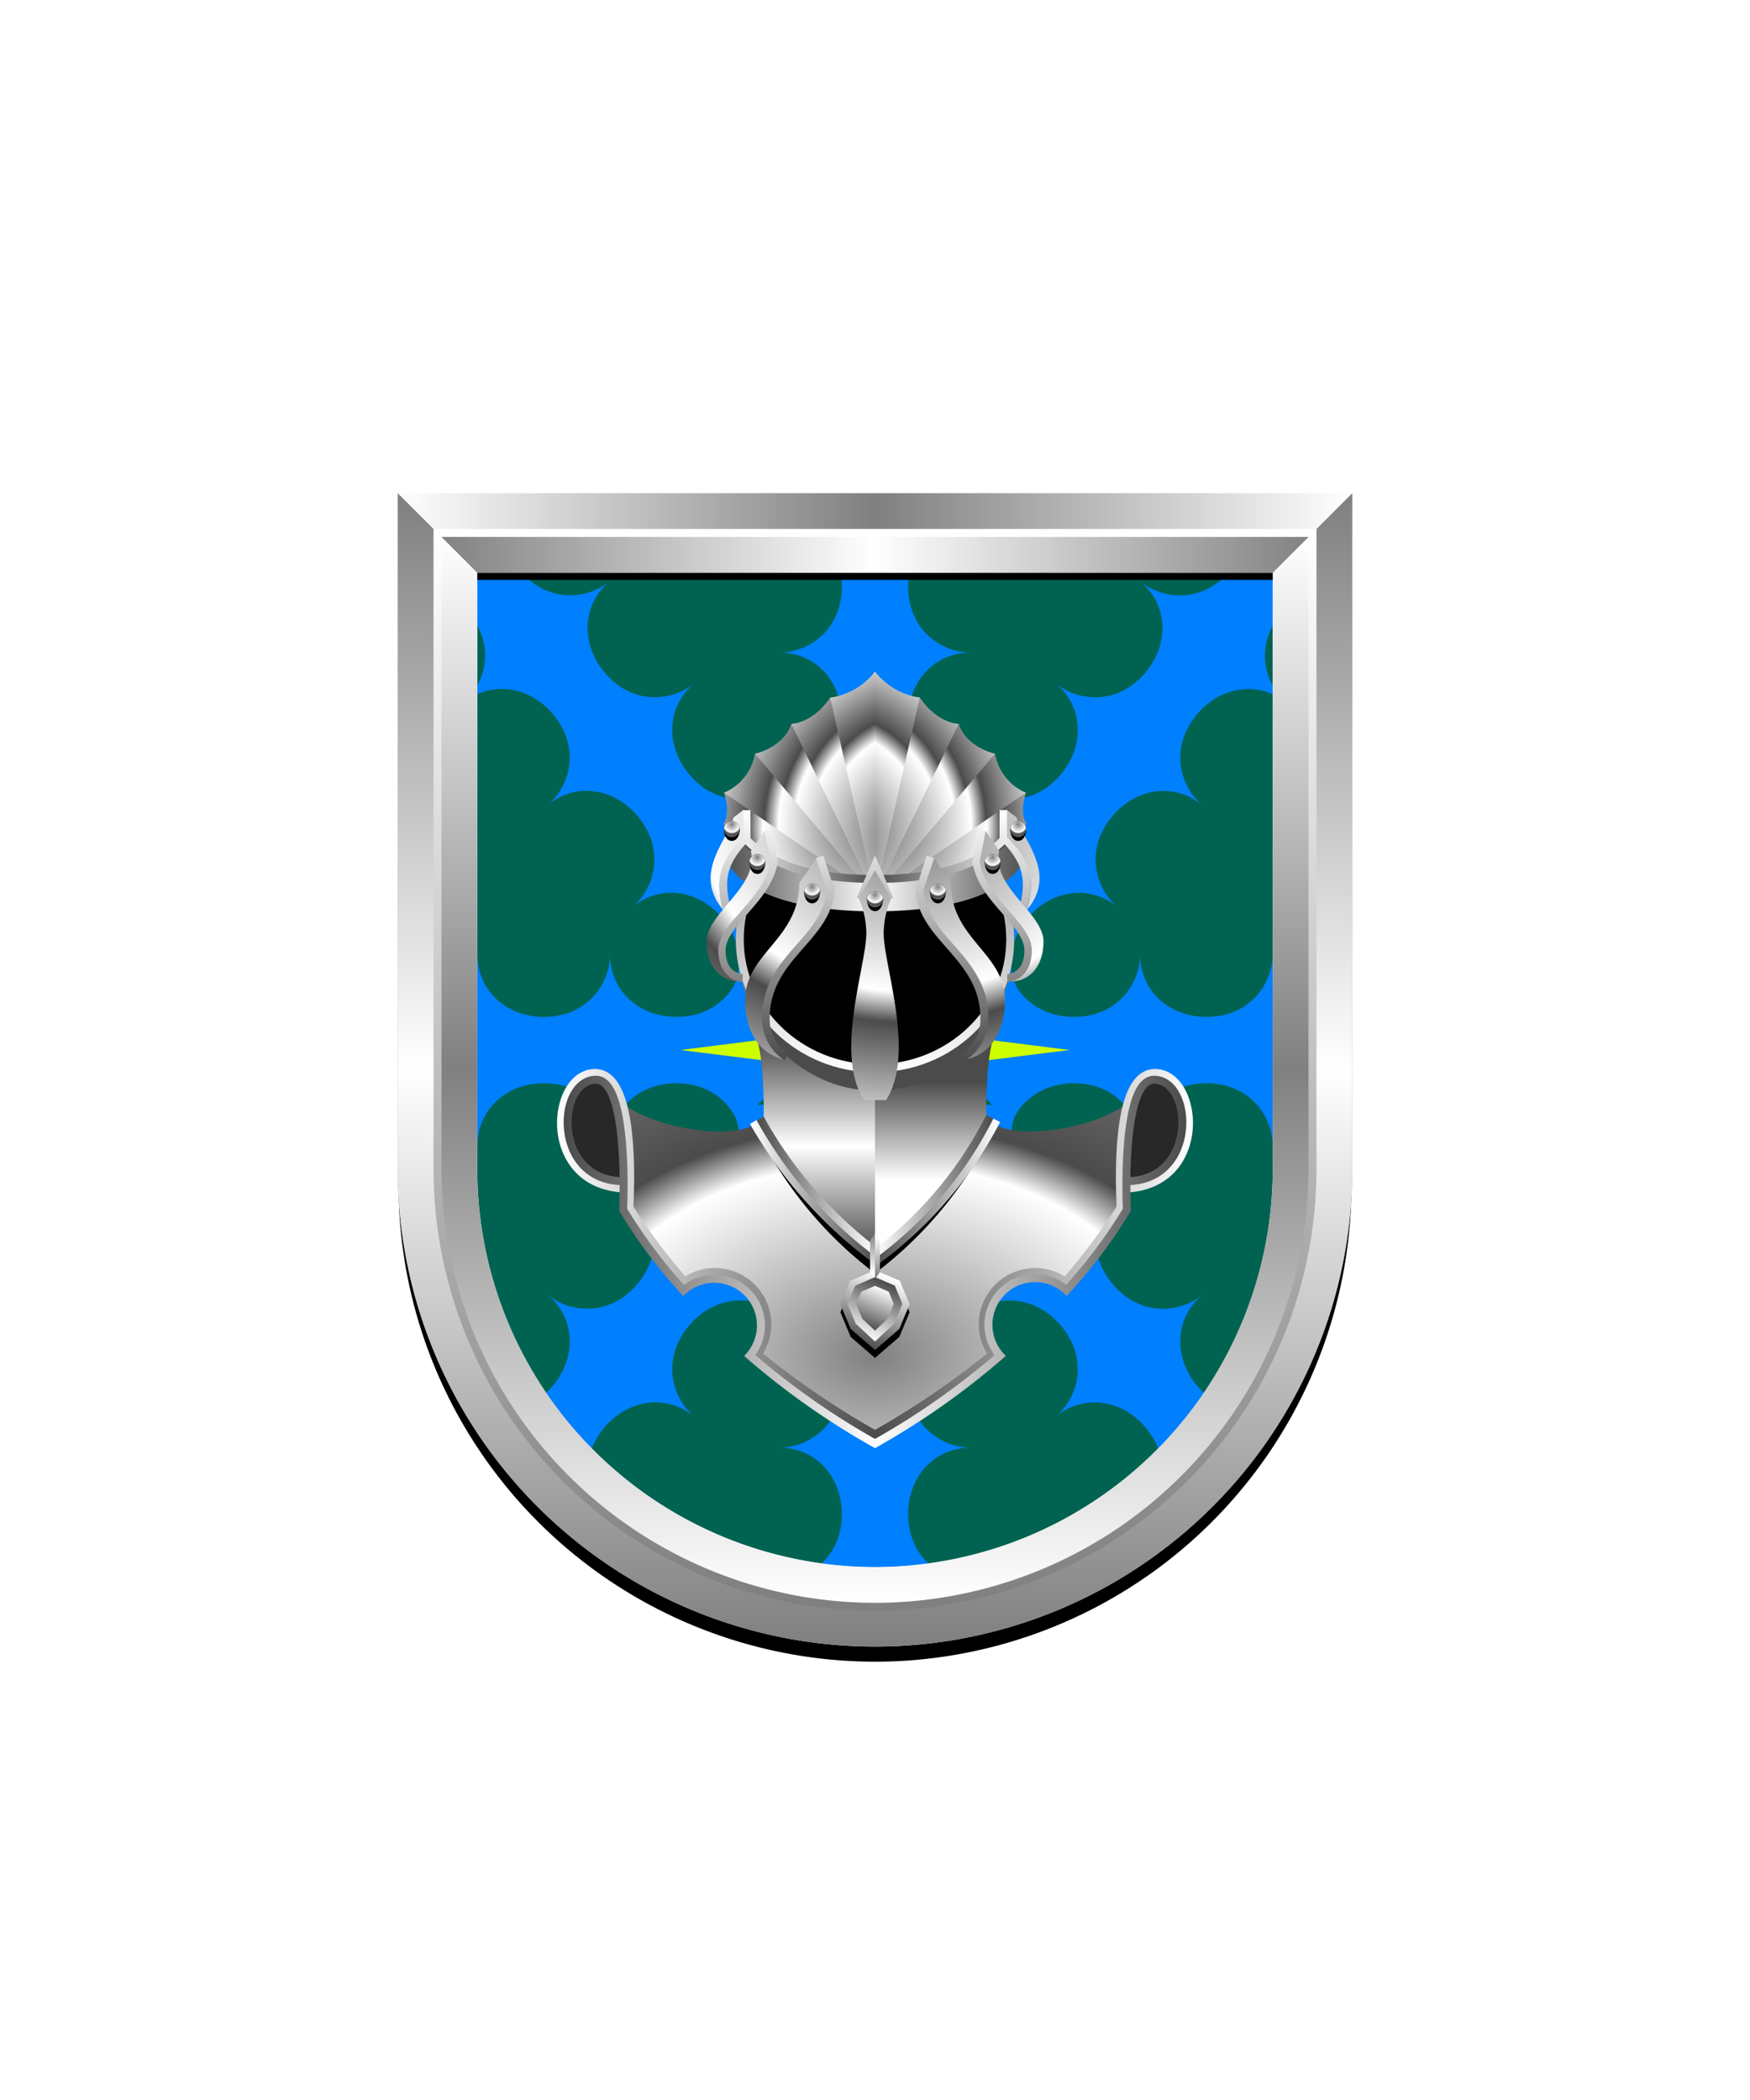 <svg xmlns="http://www.w3.org/2000/svg" xmlns:xlink="http://www.w3.org/1999/xlink" viewBox="0 0 220 264"><symbol id="fi268-a" viewBox="-5.75 -9.33 13 18.66"><path d="M2.08 8.33c0-5.61-4.31-8.34-7.83-8.34 4.6.01 7.83-3.72 7.83-8.31l5.17-1V9.33l-5.17-1z" fill="#007fff"/></symbol><symbol id="fi268-b" viewBox="-5.75 -75.96 13 168.59"><use height="18.66" overflow="visible" transform="translate(0 -66.634)" width="13" x="-5.75" xlink:href="#fi268-a" y="-9.33"/><use height="18.66" overflow="visible" transform="translate(0 -49.976)" width="13" x="-5.75" xlink:href="#fi268-a" y="-9.33"/><use height="18.66" overflow="visible" transform="translate(0 -33.317)" width="13" x="-5.75" xlink:href="#fi268-a" y="-9.33"/><use height="18.66" overflow="visible" transform="translate(0 -16.659)" width="13" x="-5.75" xlink:href="#fi268-a" y="-9.33"/><use height="18.66" overflow="visible" width="13" x="-5.75" xlink:href="#fi268-a" y="-9.33"/><use height="18.66" overflow="visible" transform="translate(0 16.659)" width="13" x="-5.75" xlink:href="#fi268-a" y="-9.33"/><use height="18.66" overflow="visible" transform="translate(0 33.317)" width="13" x="-5.75" xlink:href="#fi268-a" y="-9.33"/><use height="18.66" overflow="visible" transform="translate(0 49.976)" width="13" x="-5.75" xlink:href="#fi268-a" y="-9.33"/><use height="18.66" overflow="visible" transform="translate(0 66.634)" width="13" x="-5.75" xlink:href="#fi268-a" y="-9.33"/><use height="18.66" overflow="visible" transform="translate(0 83.293)" width="13" x="-5.75" xlink:href="#fi268-a" y="-9.33"/></symbol><symbol id="fi268-e" viewBox="-12 -75.96 24 168.59"><use height="168.59" overflow="visible" transform="translate(-6.25)" width="13" x="-5.75" xlink:href="#fi268-b" y="-75.96"/><use height="168.59" overflow="visible" transform="matrix(-1 0 0 1 6.25 0)" width="13" x="-5.75" xlink:href="#fi268-b" y="-75.96"/></symbol><path d="M60 72v75a50 50 0 0 0 50 50 50 50 0 0 0 50-50V72Z" fill="#006351"/><defs><path d="M60 72v75c0 27.61 22.38 50 49.99 50h.01c27.61 0 50-22.38 50-49.99V72H60z" id="fi268-c"/></defs><clipPath id="fi268-d"><use overflow="visible" xlink:href="#fi268-c"/></clipPath><g clip-path="url(#fi268-d)"><use height="168.59" overflow="visible" transform="matrix(1 0 0 -1 110 132.01)" width="24" x="-12" xlink:href="#fi268-e" y="-75.96"/><use height="168.59" overflow="visible" transform="matrix(0 -1 -1 0 110 132.01)" width="24" x="-12" xlink:href="#fi268-e" y="-75.96"/><use height="168.59" overflow="visible" transform="rotate(140.282 31.164 85.86)" width="24" x="-12" xlink:href="#fi268-e" y="-75.96"/><use height="168.59" overflow="visible" transform="matrix(.769 .639 .639 -.769 110 131.99)" width="24" x="-12" xlink:href="#fi268-e" y="-75.96"/></g><path d="m115.17 134.42 9.27 14.92-12.26-11.3L110 155.8l-2.18-17.76-12.26 11.3 9.27-14.92L85.54 132l19.29-2.43-9.27-14.92 12.26 11.3 2.18-17.76 2.18 17.76 12.26-11.3-9.27 14.92 19.29 2.43-19.29 2.42z" fill="#ceff00"/><defs><linearGradient gradientUnits="userSpaceOnUse" id="h98-a" x1="102.61" x2="102.61" y1="157.45" y2="130.79"><stop offset="0" stop-color="#4b4b4b"/><stop offset=".5" stop-color="#fff"/><stop offset="1" stop-color="#4b4b4b"/></linearGradient><linearGradient gradientUnits="userSpaceOnUse" id="h98-e" x1="117.39" x2="117.39" y1="148.38" y2="135.97"><stop offset="0" stop-color="#fff"/><stop offset="1" stop-color="#4b4b4b"/></linearGradient><linearGradient gradientUnits="userSpaceOnUse" id="h98-b" x1="110" x2="110" y1="128.66" y2="112.26"><stop offset="0" stop-color="#4b4b4b"/><stop offset="1" stop-color="#fff"/></linearGradient><linearGradient gradientUnits="userSpaceOnUse" id="h98-d" x1="110" x2="110" y1="101.39" y2="134.82"><stop offset="0" stop-color="gray"/><stop offset="1" stop-color="#fff"/></linearGradient><linearGradient id="h98-k" x1="90.94" x2="129.06" xlink:href="#h98-a" y1="110.48" y2="110.48"/><linearGradient gradientUnits="userSpaceOnUse" id="h98-c" x1="91.86" x2="128.14" y1="107.14" y2="107.14"><stop offset="0" stop-color="#fff"/><stop offset=".5" stop-color="#4b4b4b"/><stop offset="1" stop-color="#fff"/></linearGradient><linearGradient id="h98-n" x1="110" x2="110" xlink:href="#h98-b" y1="133.26" y2="101.84"/><linearGradient id="h98-p" x1="70.03" x2="149.97" xlink:href="#h98-c" y1="157.65" y2="157.65"/><linearGradient id="h98-q" x1="70.86" x2="149.14" xlink:href="#h98-a" y1="158.65" y2="158.65"/><linearGradient id="h98-s" x1="94.28" x2="125.73" xlink:href="#h98-c" y1="149.84" y2="149.84"/><linearGradient id="h98-t" x1="95.12" x2="124.89" xlink:href="#h98-a" y1="149.13" y2="149.13"/><linearGradient gradientTransform="scale(-1 1) rotate(-22.51 0 136)" id="h98-u" x1="-111.96" x2="-111.96" xlink:href="#h98-b" y1="125.12" y2="115.86"/><linearGradient gradientTransform="rotate(45 -5.46 158)" id="h98-v" x1="73.3" x2="76.92" xlink:href="#h98-d" y1="74.83" y2="78.46"/><linearGradient gradientTransform="scale(-1 1) rotate(45 0 172)" id="h98-w" x1="-86.14" x2="-89.77" xlink:href="#h98-d" y1="241.98" y2="238.36"/><linearGradient gradientTransform="scale(-1 1) rotate(-22.51 -.02 136)" id="h98-x" x1="-111.95" x2="-111.95" xlink:href="#h98-e" y1="117.4" y2="122.93"/><linearGradient gradientTransform="scale(-1 1) rotate(-22.51 -.02 136)" id="h98-y" x1="-111.95" x2="-111.95" xlink:href="#h98-e" y1="124.17" y2="116.64"/><radialGradient cx="21.66" cy="-.18" gradientUnits="userSpaceOnUse" id="h98-g" r="23.16"><stop offset="0" stop-color="#4b4b4b"/><stop offset=".55" stop-color="#fff"/><stop offset=".64" stop-color="#4b4b4b"/><stop offset="1" stop-color="#fff"/></radialGradient><radialGradient cx=".5" cy=".2" id="h98-f" r="1"><stop offset="0" stop-color="gray"/><stop offset=".5" stop-color="#fff"/><stop offset=".6" stop-color="#4b4b4b"/><stop offset="1" stop-color="gray"/></radialGradient><radialGradient cx=".5" cy=".75" id="h98-j" r="1.1" xlink:href="#h98-f"/><radialGradient cx=".5" cy=".15" id="h98-o" r="1"><stop offset="0" stop-color="gray"/><stop offset=".5" stop-color="#fff"/><stop offset=".6" stop-color="#4b4b4b"/><stop offset="1" stop-color="#fff"/></radialGradient><symbol id="h98-h" viewBox="0 0 26.96 6.98"><path d="m.92 0 26.04 6.98H0" fill="url(#h98-g)"/></symbol><symbol id="h98-m" viewBox="0 0 26.18 27"><use height="6.98" transform="matrix(.966 .259 -.266 .992 1.85 13.1)" width="26.96" xlink:href="#h98-h"/><use height="6.98" transform="matrix(.866 .5 -.521 .903 6.33 7.22)" width="26.96" xlink:href="#h98-h"/><use height="6.98" transform="rotate(45 3 16.15) scale(1 1.079)" width="26.96" xlink:href="#h98-h"/><use height="6.98" transform="matrix(.5 .866 -.941 .543 19.13 -.14)" width="26.96" xlink:href="#h98-h"/><use height="6.98" transform="matrix(.259 .966 -.985 .264 25.94 -.89)" width="26.96" xlink:href="#h98-h"/></symbol><symbol id="h98-r" viewBox="0 0 2 2.48"><path d="M2 1c0 .55-.23 1.48-1 1.48S0 1.55 0 1a1 1 0 0 1 2 0Z"/><circle cx="1" cy="1" fill="url(#h98-f)" r="1"/></symbol><clipPath id="h98-l"><path d="M129.03 103.55s-.92-1.25-.06-3.89a6.6 6.6 0 0 1-3.89-4.9s-3.61-.8-4.57-3.76c0 0-2.63 0-4.88-3.3a8.76 8.76 0 0 1-5.63-3.26 8.76 8.76 0 0 1-5.63 3.27C102.12 91 99.49 91 99.49 91c-.96 2.97-4.57 3.76-4.57 3.76a6.61 6.61 0 0 1-3.89 4.9c.86 2.64-.06 3.9-.06 3.9 1.56 2.23 5.22 6.94 19.03 6.94s17.47-4.71 19.03-6.95Z" fill="none"/></clipPath><filter id="h98-i"><feDropShadow dx="0" dy="2" stdDeviation="0"/></filter></defs><g filter="url(#h98-i)"><path d="M79.47 148.49c-12.98 0-6.97-17.45-2.62-11.14 7.9 11.46 58.06 11.96 66.3 0 4.36-6.3 10.36 11.14-2.62 11.14Z" fill="#282828"/><path d="M143.13 137.35c-3.33 4.46-16.78 6.73-19.16 3.06H95.99c-2.38 3.67-15.83 1.4-19.16-3.06a21.31 21.31 0 0 1 1.5 14.74 63.43 63.43 0 0 0 7.57 10.12 5.86 5.86 0 0 1 8.34 8.21 95.7 95.7 0 0 0 15.74 11.06 95.7 95.7 0 0 0 15.74-11.06 5.86 5.86 0 0 1 8.33-8.2 63.43 63.43 0 0 0 7.59-10.13 21.32 21.32 0 0 1 1.49-14.74Z" fill="url(#h98-j)"/><path d="M95.21 130.79c.93 3.24.8 9.62.8 9.62s8.15 17.04 13.99 17.04V130.8Z" fill="url(#h98-a)"/><path d="M124.79 130.79H110v26.66c5.84 0 13.99-17.04 13.99-17.04s-.13-6.38.8-9.62Z" fill="url(#h98-e)"/><ellipse cx="110" cy="118.1" fill="url(#h98-b)" rx="17.39" ry="19.01"/><ellipse cx="110" cy="118.1" rx="17" ry="16.21" stroke="url(#h98-d)"/><path d="M129.06 106.38H90.94l.77 2.46s2.64 5.73 18.29 5.73 18.29-5.73 18.29-5.73Z" fill="url(#h98-k)"/><g clip-path="url(#h98-l)"><use height="27" transform="matrix(.881 0 0 1.047 87.06 84.4)" width="26.18" xlink:href="#h98-m"/><use height="27" transform="matrix(-.881 0 0 1.047 132.94 84.4)" width="26.18" xlink:href="#h98-m"/></g><path d="M92.28 103.55c1.46 2.24 4.86 6.95 17.72 6.95s16.26-4.71 17.72-6.95" fill="none" stroke="url(#h98-c)"/><path d="m103.03 107.73 1.37 4.24c-.44 6.08-8.14 8.29-8.14 16.07a5.44 5.44 0 0 0 2.64 4.81m-2.32-28.5.7 4c-.87 4.88-6.56 7.67-6.56 11.12s2.65 3.49 2.65 3.49m-1.99-8.61c-.84-3.37-.83-5.76 2.47-9.1v-3.4m23.12 5.88-1.36 4.24c.43 6.08 8.14 8.29 8.14 16.07a5.44 5.44 0 0 1-2.65 4.82m-9.26-19.8-1.84-4.25-1.84 4.25m18.47 9.9s2.65-.03 2.65-3.49-5.69-6.25-6.55-11.13l.7-4m2.73-2.5v3.4c3.3 3.35 3.3 5.74 2.46 9.1" fill="none" stroke="url(#h98-n)"/><path d="M108.61 138.3c-3.75-5.85.3-16.87.3-20.98a11.25 11.25 0 0 0-.95-4.4l2.04-3.51 2.05 3.5a11.25 11.25 0 0 0-.96 4.4c0 4.12 4.05 15.14.3 20.99Zm-8.13-27.26c-.03 7.07-6.81 8.78-6.81 14.72 0 2.28.73 6.4 4.77 7.41a6.32 6.32 0 0 1-2.65-5.23c0-7.78 7.7-9.99 8.14-16.06l-1.34-3.93ZM94.4 107c1.04 4.43-5.57 7.82-5.57 11.34s2.15 5.05 4.01 5.03c0 0-2.53-.45-2.53-3.9s5.69-6.25 6.56-11.14l-.76-3.87Zm-2.17-4.24c-.73 2.85-5.18 6.95-1.36 11.58-.84-3.36-.73-5.76 2.57-9.1v-3.4Zm25.2 5.18-1.35 3.93c.43 6.07 8.14 8.28 8.14 16.06a6.32 6.32 0 0 1-2.64 5.23c4.03-1 4.76-5.13 4.76-7.41 0-5.94-6.78-7.65-6.81-14.72Zm6.48-3.48-.75 3.87c.86 4.89 6.55 7.68 6.55 11.14s-2.53 3.9-2.53 3.9c1.86.02 4-1.5 4-5.03s-6.6-6.91-5.56-11.34Zm2.68-2.63v3.4c3.3 3.35 3.4 5.75 2.56 9.1 3.82-4.62-.62-8.72-1.35-11.56Z" fill="url(#h98-o)"/><path d="M78.48 149.42c-10.6-.49-9.29-14.53-3.67-14.53 4.86 0 4.5 12.45 4.32 16.93a71.82 71.82 0 0 0 6.92 9.29 6.63 6.63 0 0 1 8.5.76 6.54 6.54 0 0 1 .7 8.4A105.12 105.12 0 0 0 110 180.33a105.12 105.12 0 0 0 14.76-10.06 6.54 6.54 0 0 1 .69-8.4 6.63 6.63 0 0 1 8.5-.76 71.82 71.82 0 0 0 6.92-9.29c-.17-4.47-.54-16.93 4.32-16.93 5.62 0 6.93 14.05-3.67 14.54" fill="none" stroke="url(#h98-p)"/><path d="M141.6 148.49c9 0 8.45-12.75 3.47-12.75-4.2 0-3.41 16.35-3.41 16.35a63.43 63.43 0 0 1-7.59 10.12 5.86 5.86 0 0 0-8.34 8.21A95.7 95.7 0 0 1 110 181.48a95.7 95.7 0 0 1-15.74-11.06 5.86 5.86 0 0 0-8.33-8.2 63.43 63.43 0 0 1-7.59-10.13s.8-16.35-3.41-16.35c-4.99 0-5.53 12.75 3.47 12.75" fill="none" stroke="url(#h98-q)"/><use height="2.48" transform="translate(109 112.06)" width="2" xlink:href="#h98-r"/><use height="2.48" transform="translate(101.09 111.08)" width="2" xlink:href="#h98-r"/><use height="2.48" transform="translate(94.21 107.38)" width="2" xlink:href="#h98-r"/><use height="2.48" transform="translate(91 103.23)" width="2" xlink:href="#h98-r"/><use height="2.48" transform="matrix(-1 0 0 1 118.91 111.08)" width="2" xlink:href="#h98-r"/><use height="2.48" transform="matrix(-1 0 0 1 125.79 107.38)" width="2" xlink:href="#h98-r"/><use height="2.48" transform="matrix(-1 0 0 1 129 103.23)" width="2" xlink:href="#h98-r"/><path d="M124.8 141.05a50.1 50.1 0 0 1-14.8 18.4 50.11 50.11 0 0 1-14.8-18.4" fill="none" stroke="#000"/><path d="M125.28 140.83a50.64 50.64 0 0 1-15.07 17.62 55.35 55.35 0 0 1-15.49-17.41" fill="none" stroke="url(#h98-s)"/><path d="M124.43 140.4a48.79 48.79 0 0 1-14.22 17.05 53.51 53.51 0 0 1-14.64-16.83" fill="none" stroke="url(#h98-t)"/><path d="m110 161.23 2.74 1.16 1.07 2.57-1.17 2.81-2.64 2.28-2.64-2.28-1.17-2.8 1.07-2.58 2.74-1.16z" fill="none" stroke="#000"/><path d="m110 160.23 2.74 1.16 1.07 2.57-1.17 2.81-2.64 2.28-2.64-2.28-1.17-2.8 1.07-2.58 2.74-1.16z" fill="none" stroke="url(#h98-u)"/><path d="m110 160.81-.62-.9v-3.96l.62-1v5.86z" fill="url(#h98-v)"/><path d="m110 160.81.62-.9v-3.96l-.62-1v5.86z" fill="url(#h98-w)"/><path d="m110 161.1 2.1.9.8 1.93-.9 2.17-2 1.86-2-1.86-.9-2.17.8-1.92Z" fill="url(#h98-x)" stroke="url(#h98-y)"/></g><defs><linearGradient id="fr0-a" x1="0" x2="0" y1="0" y2="1"><stop offset="0" stop-color="#fff"/><stop offset=".5" stop-color="gray"/><stop offset="1" stop-color="#fff"/></linearGradient><linearGradient id="fr0-c" x1="0" x2="1" xlink:href="#fr0-a" y1="0" y2="0"/><linearGradient id="fr0-b" x1="0" x2="1" y1="0" y2="0"><stop offset="0" stop-color="gray"/><stop offset=".5" stop-color="#fff"/><stop offset="1" stop-color="gray"/></linearGradient><linearGradient id="fr0-d" x1="0" x2="0" xlink:href="#fr0-b" y1="0" y2="1"/><linearGradient id="fr0-e" x1="0" x2="0" y1="1" y2="0"><stop offset="0" stop-color="gray"/><stop offset="1" stop-color="#fff"/></linearGradient></defs><path d="M110 204a55.06 55.06 0 0 1-55-55V68h110v81a55.06 55.06 0 0 1-55 55Z" fill="none" stroke="#000" stroke-width="9.8"/><path d="M110 202a55.06 55.06 0 0 1-55-55V67h110v80a55.06 55.06 0 0 1-55 55Z" fill="none" stroke="url(#fr0-a)" stroke-width="10"/><path d="M55 67h110l5-5H50Z" fill="url(#fr0-c)"/><path d="m55 67 5 5h100l5-5Z" fill="url(#fr0-b)"/><path d="M165 67v80a55 55 0 0 1-110 0V67l-5-5v85a60 60 0 0 0 120 0V62Z" fill="url(#fr0-d)"/><path d="M110 202a55.06 55.06 0 0 1-55-55V67h110v80a55.06 55.06 0 0 1-55 55Z" fill="none" stroke="url(#fr0-e)"/><path d="M0 0h220v264H0z" fill="none"/></svg>